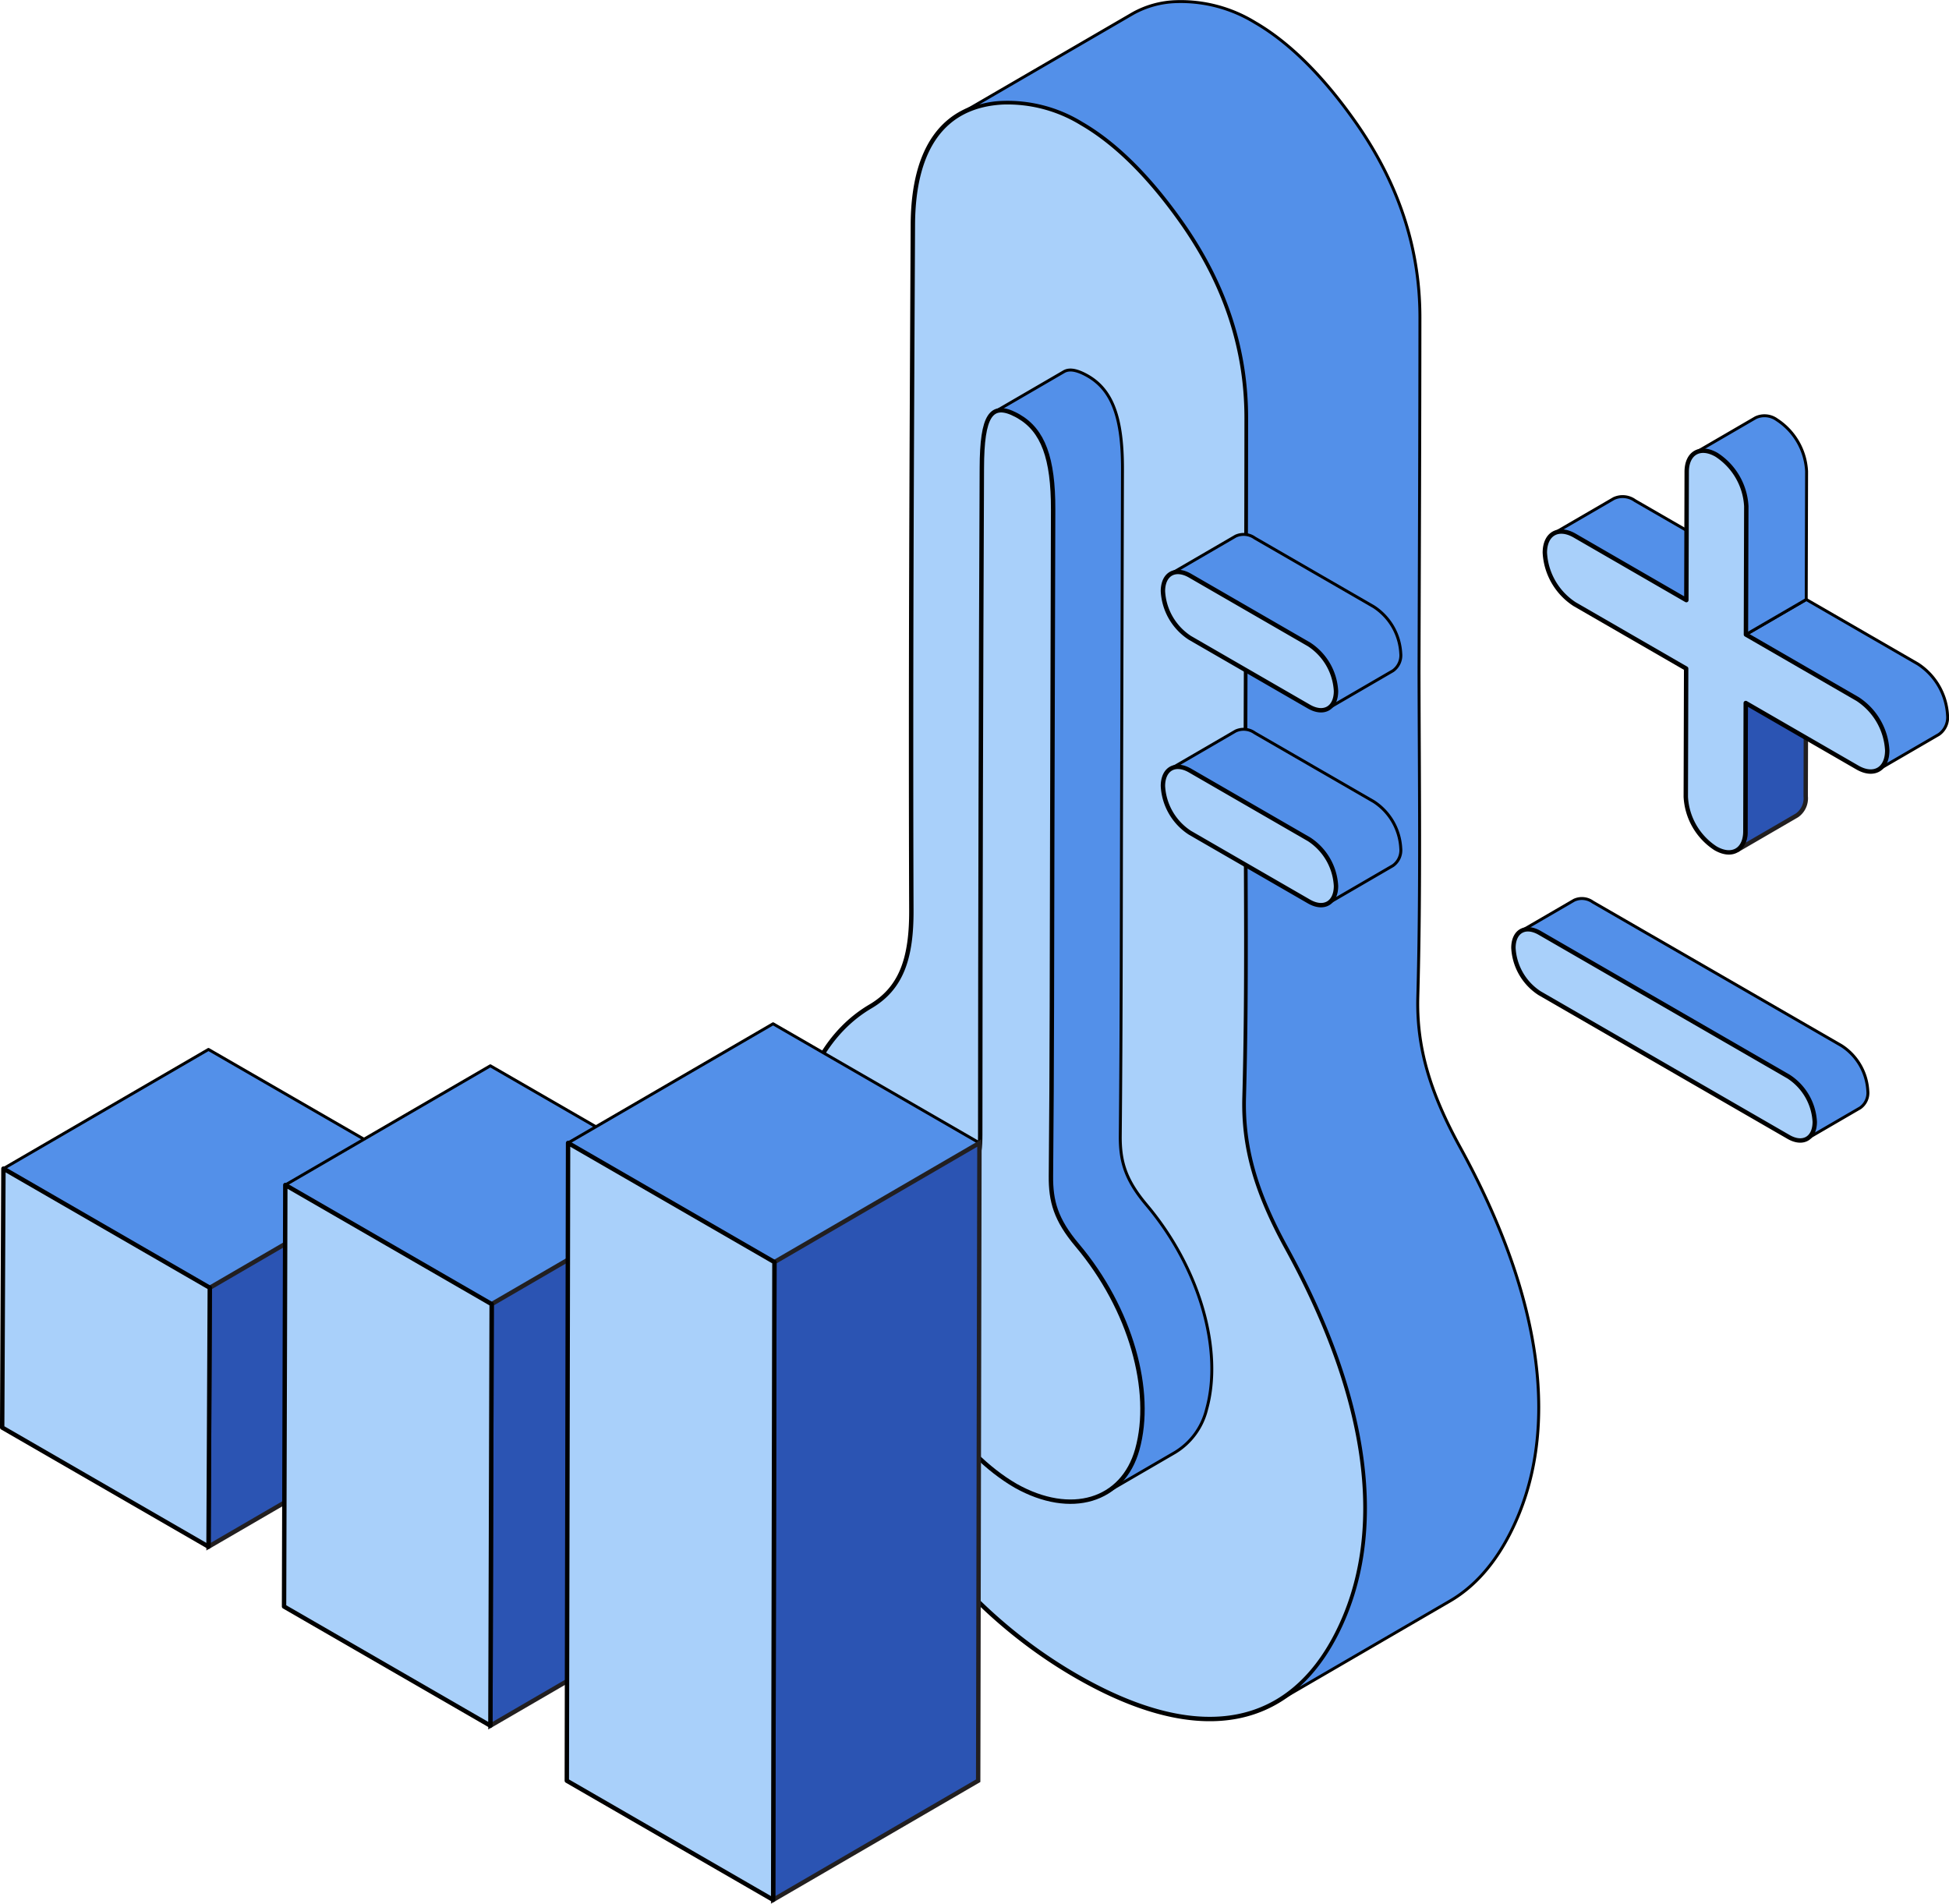 <svg xmlns="http://www.w3.org/2000/svg" width="332.546" height="324.779" viewBox="0 0 332.546 324.779"><g transform="translate(-1199.805 -2311.638)"><g transform="translate(1458.031 2464.92)"><path d="M1531.226,2500.2l-42.467-24.518a3.159,3.159,0,0,0-3.185-.313l-9.054,5.262a3.156,3.156,0,0,1,3.185.312l42.467,24.518a9.822,9.822,0,0,1,4.459,7.725,3.133,3.133,0,0,1-1.305,2.87l9.054-5.262a3.131,3.131,0,0,0,1.305-2.87A9.822,9.822,0,0,0,1531.226,2500.2Z" transform="translate(-1475.217 -2475.069)" fill="#5390e9" stroke="#000" stroke-linejoin="round" stroke-width="0.5"/><path d="M1522.086,2505.811a9.822,9.822,0,0,1,4.459,7.725c-.008,2.836-2.015,3.985-4.488,2.557l-42.467-24.518a9.833,9.833,0,0,1-4.46-7.724c.008-2.842,2.016-3.986,4.489-2.558Z" transform="translate(-1475.13 -2475.417)" fill="#a9d0fa" stroke="#000" stroke-linejoin="round" stroke-width="0.75"/></g><g transform="translate(1463.387 2382.556)"><path d="M1517.3,2439.116l-.063,21.883a3.558,3.558,0,0,1-1.482,3.26l10.287-5.979a3.557,3.557,0,0,0,1.483-3.26l.062-21.883Z" transform="translate(-1483.012 -2390.096)" fill="#2b54b3" stroke="#221f20" stroke-miterlimit="10" stroke-width="0.75"/><g transform="translate(1.483 13.794)"><path d="M1496.327,2402.648a3.587,3.587,0,0,0-3.617-.354l-10.288,5.979a3.587,3.587,0,0,1,3.617.354l19.044,10.995,10.288-5.979Z" transform="translate(-1482.422 -2401.951)" fill="#5390e9" stroke="#000" stroke-linejoin="round" stroke-width="0.5"/><path d="M1546.764,2431.676l-19.044-11-10.287,5.978,19.044,10.995a11.168,11.168,0,0,1,5.067,8.777,3.555,3.555,0,0,1-1.484,3.259l10.288-5.979a3.555,3.555,0,0,0,1.484-3.259A11.165,11.165,0,0,0,1546.764,2431.676Z" transform="translate(-1484.599 -2403.116)" fill="#5390e9" stroke="#000" stroke-linejoin="round" stroke-width="0.5"/></g><path d="M1522.138,2387.939a3.586,3.586,0,0,0-3.617-.354l-10.288,5.979a3.588,3.588,0,0,1,3.618.354,11.169,11.169,0,0,1,5.072,8.779l-.062,21.883,10.287-5.978.062-21.883A11.167,11.167,0,0,0,1522.138,2387.939Z" transform="translate(-1482.544 -2387.242)" fill="#5390e9" stroke="#000" stroke-linejoin="round" stroke-width="0.5"/><g transform="translate(0 5.978)"><path d="M1510.147,2394.314a11.169,11.169,0,0,1,5.072,8.779l-.062,21.882,19.044,11a11.168,11.168,0,0,1,5.067,8.776c-.009,3.224-2.3,4.526-5.1,2.907l-19.044-11-.062,21.883c-.008,3.229-2.295,4.526-5.1,2.9a11.168,11.168,0,0,1-5.067-8.777l.062-21.883-19.044-10.995a11.178,11.178,0,0,1-5.067-8.777c.009-3.228,2.295-4.526,5.1-2.906l19.044,11,.062-21.883C1505.056,2393.991,1507.342,2392.694,1510.147,2394.314Z" transform="translate(-1480.841 -2393.617)" fill="#a9d0fa" stroke="#000" stroke-linejoin="round" stroke-width="0.75"/></g></g><g transform="translate(1334.75 2329.07)"><path d="M1428.289,2525.679c14.273,26.011,17.187,48.761,8.608,65.733-8.094,16.024-23.015,19.069-42.81,8.263q-.872-.475-1.729-.97c-20.386-11.77-35.394-32.056-44.274-58.766-8.225-24.726-4.818-47.243,9.167-55.464,5.261-3.1,7.009-8.186,6.978-16.411-.141-39.116.061-78.034.257-116.956.069-13.191,5.327-20.353,15.335-20.87a24.218,24.218,0,0,1,13.454,3.552c5.842,3.374,11.562,9.069,17.036,16.807,7.968,11.266,11.129,22.506,11.124,33.528-.009,20.187-.1,40.328-.156,60.481.039,18.531.3,37.2-.205,55.4C1420.841,2508.573,1423.106,2516.237,1428.289,2525.679Z" transform="translate(-1343.674 -2330.209)" fill="#a9d0fa" stroke="#000" stroke-linejoin="round" stroke-width="0.75"/></g><path d="M1459.766,2507.357c-5.183-9.442-7.447-17.107-7.214-25.671.5-18.2.244-36.872.205-55.4.056-20.155.146-40.295.155-60.482,0-11.021-3.156-22.261-11.124-33.527-5.473-7.739-11.194-13.434-17.036-16.807a24.216,24.216,0,0,0-13.454-3.552,16.086,16.086,0,0,0-7.35,2.024l-29.567,17.183a16.073,16.073,0,0,1,7.351-2.025,24.219,24.219,0,0,1,13.454,3.552c5.843,3.373,11.562,9.069,17.036,16.807,7.969,11.266,11.129,22.506,11.124,33.528-.009,20.187-.1,40.328-.156,60.481.039,18.531.3,37.2-.205,55.4-.234,8.564,2.031,16.229,7.215,25.671,14.274,26.011,17.187,48.76,8.608,65.732-2.711,5.367-6.187,9.278-10.355,11.7l29.567-17.183c4.169-2.422,7.645-6.333,10.355-11.7C1476.954,2556.117,1474.04,2533.367,1459.766,2507.357Z" transform="translate(-10.833)" fill="#5390e9" stroke="#000" stroke-linejoin="round" stroke-width="0.5"/><path d="M1367.69,2526.05l11.827-6.873a10.723,10.723,0,0,1,5.3-1.389,5.05,5.05,0,0,0,2.483-.576l-11.827,6.873a5.056,5.056,0,0,1-2.483.576A10.706,10.706,0,0,0,1367.69,2526.05Z" transform="translate(-10.417 -12.769)" fill="#f2ad91" stroke="#221f20" stroke-miterlimit="10" stroke-width="0.75"/><path d="M1406.658,2521.365c-3.674-4.359-4.518-7.529-4.48-11.8.189-19.183.169-38.487.223-57.747q.079-27.978.154-55.945c.019-8.788-1.729-13.507-5.9-15.917-.129-.074-.26-.146-.393-.216-1.588-.835-2.8-1.042-3.7-.521l-11.828,6.873c.9-.522,2.111-.315,3.7.521.133.069.265.142.392.216,4.176,2.41,5.924,7.129,5.9,15.917q-.063,27.978-.153,55.945c-.055,19.261-.035,38.565-.223,57.748-.038,4.276.806,7.444,4.479,11.8,9.166,10.872,13.044,24.918,10.252,34.873a11.909,11.909,0,0,1-5.378,7.353l11.827-6.873a11.9,11.9,0,0,0,5.378-7.352C1419.7,2546.282,1415.824,2532.237,1406.658,2521.365Z" transform="translate(-11.228 -4.169)" fill="#5390e9" stroke="#000" stroke-linejoin="round" stroke-width="0.5"/><path d="M1383.611,2387.279c4.174,2.41,5.923,7.129,5.9,15.918q-.063,27.977-.153,55.944c-.055,19.261-.035,38.565-.223,57.748-.038,4.276.806,7.444,4.479,11.8,9.166,10.872,13.043,24.918,10.252,34.873-2.472,8.82-11.328,11.464-20.724,6.192-9.63-5.557-18.66-18.684-21.082-30.458-2.694-13.122,1.314-22.646,10.528-22.783,3.746-.064,4.482-2.394,4.483-6.654q.032-56.934.275-113.753c.025-8.962,1.566-11.309,5.869-9.047C1383.352,2387.133,1383.483,2387.205,1383.611,2387.279Z" transform="translate(-10.016 -4.625)" fill="#a9d0fa" stroke="#000" stroke-linejoin="round" stroke-width="0.75"/><g transform="translate(1200.18 2486.299)"><g transform="translate(0 4.378)"><path d="M1270.6,2522.862l-34.98,20.328-35.209-20.328,34.98-20.328Z" transform="translate(-1200.195 -2502.534)" fill="#5390e9" stroke="#000" stroke-linejoin="round" stroke-width="0.5"/><path d="M1272.919,2524.209l-.215,44.176-34.98,20.328.215-44.176Z" transform="translate(-1202.515 -2503.882)" fill="#2b54b3" stroke="#221f20" stroke-miterlimit="10" stroke-width="0.75"/><path d="M1235.6,2544.538l-.215,44.176-35.209-20.328.215-44.176Z" transform="translate(-1200.18 -2503.882)" fill="#a9d0fa" stroke="#000" stroke-linejoin="round" stroke-width="0.75"/></g><g transform="translate(48.092 7.17)"><path d="M1321.88,2525.839l-34.98,20.328-35.209-20.328,34.98-20.328Z" transform="translate(-1251.476 -2505.511)" fill="#5390e9" stroke="#000" stroke-linejoin="round" stroke-width="0.5"/><path d="M1324.2,2527.187l-.215,71.922-34.98,20.328.215-71.923Z" transform="translate(-1253.796 -2506.859)" fill="#2b54b3" stroke="#221f20" stroke-miterlimit="10" stroke-width="0.75"/><path d="M1286.885,2547.515l-.215,71.923-35.209-20.328.215-71.922Z" transform="translate(-1251.462 -2506.859)" fill="#a9d0fa" stroke="#000" stroke-linejoin="round" stroke-width="0.75"/></g><g transform="translate(96.337)"><path d="M1373.324,2518.193l-34.98,20.328-35.209-20.328,34.98-20.328Z" transform="translate(-1302.921 -2497.865)" fill="#5390e9" stroke="#000" stroke-linejoin="round" stroke-width="0.5"/><path d="M1375.645,2519.541l-.215,108.81-34.98,20.328.215-108.81Z" transform="translate(-1305.241 -2499.213)" fill="#2b54b3" stroke="#221f20" stroke-miterlimit="10" stroke-width="0.75"/><path d="M1338.33,2539.869l-.215,108.81-35.209-20.328.215-108.81Z" transform="translate(-1302.906 -2499.213)" fill="#a9d0fa" stroke="#000" stroke-linejoin="round" stroke-width="0.75"/></g></g><g transform="translate(1398.229 2402.799)"><g style="isolation:isolate"><path d="M1447.431,2421.181l-20.3-11.721a3.255,3.255,0,0,0-3.283-.321l-11.049,6.421a3.255,3.255,0,0,1,3.283.321l20.3,11.72a10.143,10.143,0,0,1,4.6,7.968,3.231,3.231,0,0,1-1.347,2.959l11.05-6.421a3.23,3.23,0,0,0,1.346-2.959A10.142,10.142,0,0,0,1447.431,2421.181Z" transform="translate(-1411.451 -2408.827)" fill="#5390e9" stroke="#000" stroke-linejoin="round" stroke-width="0.5"/><g transform="translate(0 6.421)"><path d="M1436.292,2428.028a10.141,10.141,0,0,1,4.6,7.968c-.008,2.927-2.083,4.109-4.63,2.638l-20.3-11.721a10.139,10.139,0,0,1-4.6-7.967c.008-2.928,2.082-4.11,4.629-2.639Z" transform="translate(-1411.362 -2415.675)" fill="#a9d0fa" stroke="#000" stroke-linejoin="round" stroke-width="0.75"/></g></g></g><g transform="translate(1398.229 2436.047)"><g style="isolation:isolate"><path d="M1447.431,2456.633l-20.3-11.72a3.251,3.251,0,0,0-3.283-.321l-11.049,6.421a3.255,3.255,0,0,1,3.283.321l20.3,11.721a10.142,10.142,0,0,1,4.6,7.967,3.229,3.229,0,0,1-1.347,2.959l11.05-6.421a3.229,3.229,0,0,0,1.346-2.959A10.143,10.143,0,0,0,1447.431,2456.633Z" transform="translate(-1411.451 -2444.28)" fill="#5390e9" stroke="#000" stroke-linejoin="round" stroke-width="0.5"/><g transform="translate(0 6.422)"><path d="M1436.292,2463.481a10.139,10.139,0,0,1,4.6,7.967c-.008,2.928-2.083,4.11-4.63,2.638l-20.3-11.72a10.142,10.142,0,0,1-4.6-7.967c.008-2.928,2.082-4.11,4.629-2.639Z" transform="translate(-1411.362 -2451.128)" fill="#a9d0fa" stroke="#000" stroke-linejoin="round" stroke-width="0.75"/></g></g></g></g></svg>